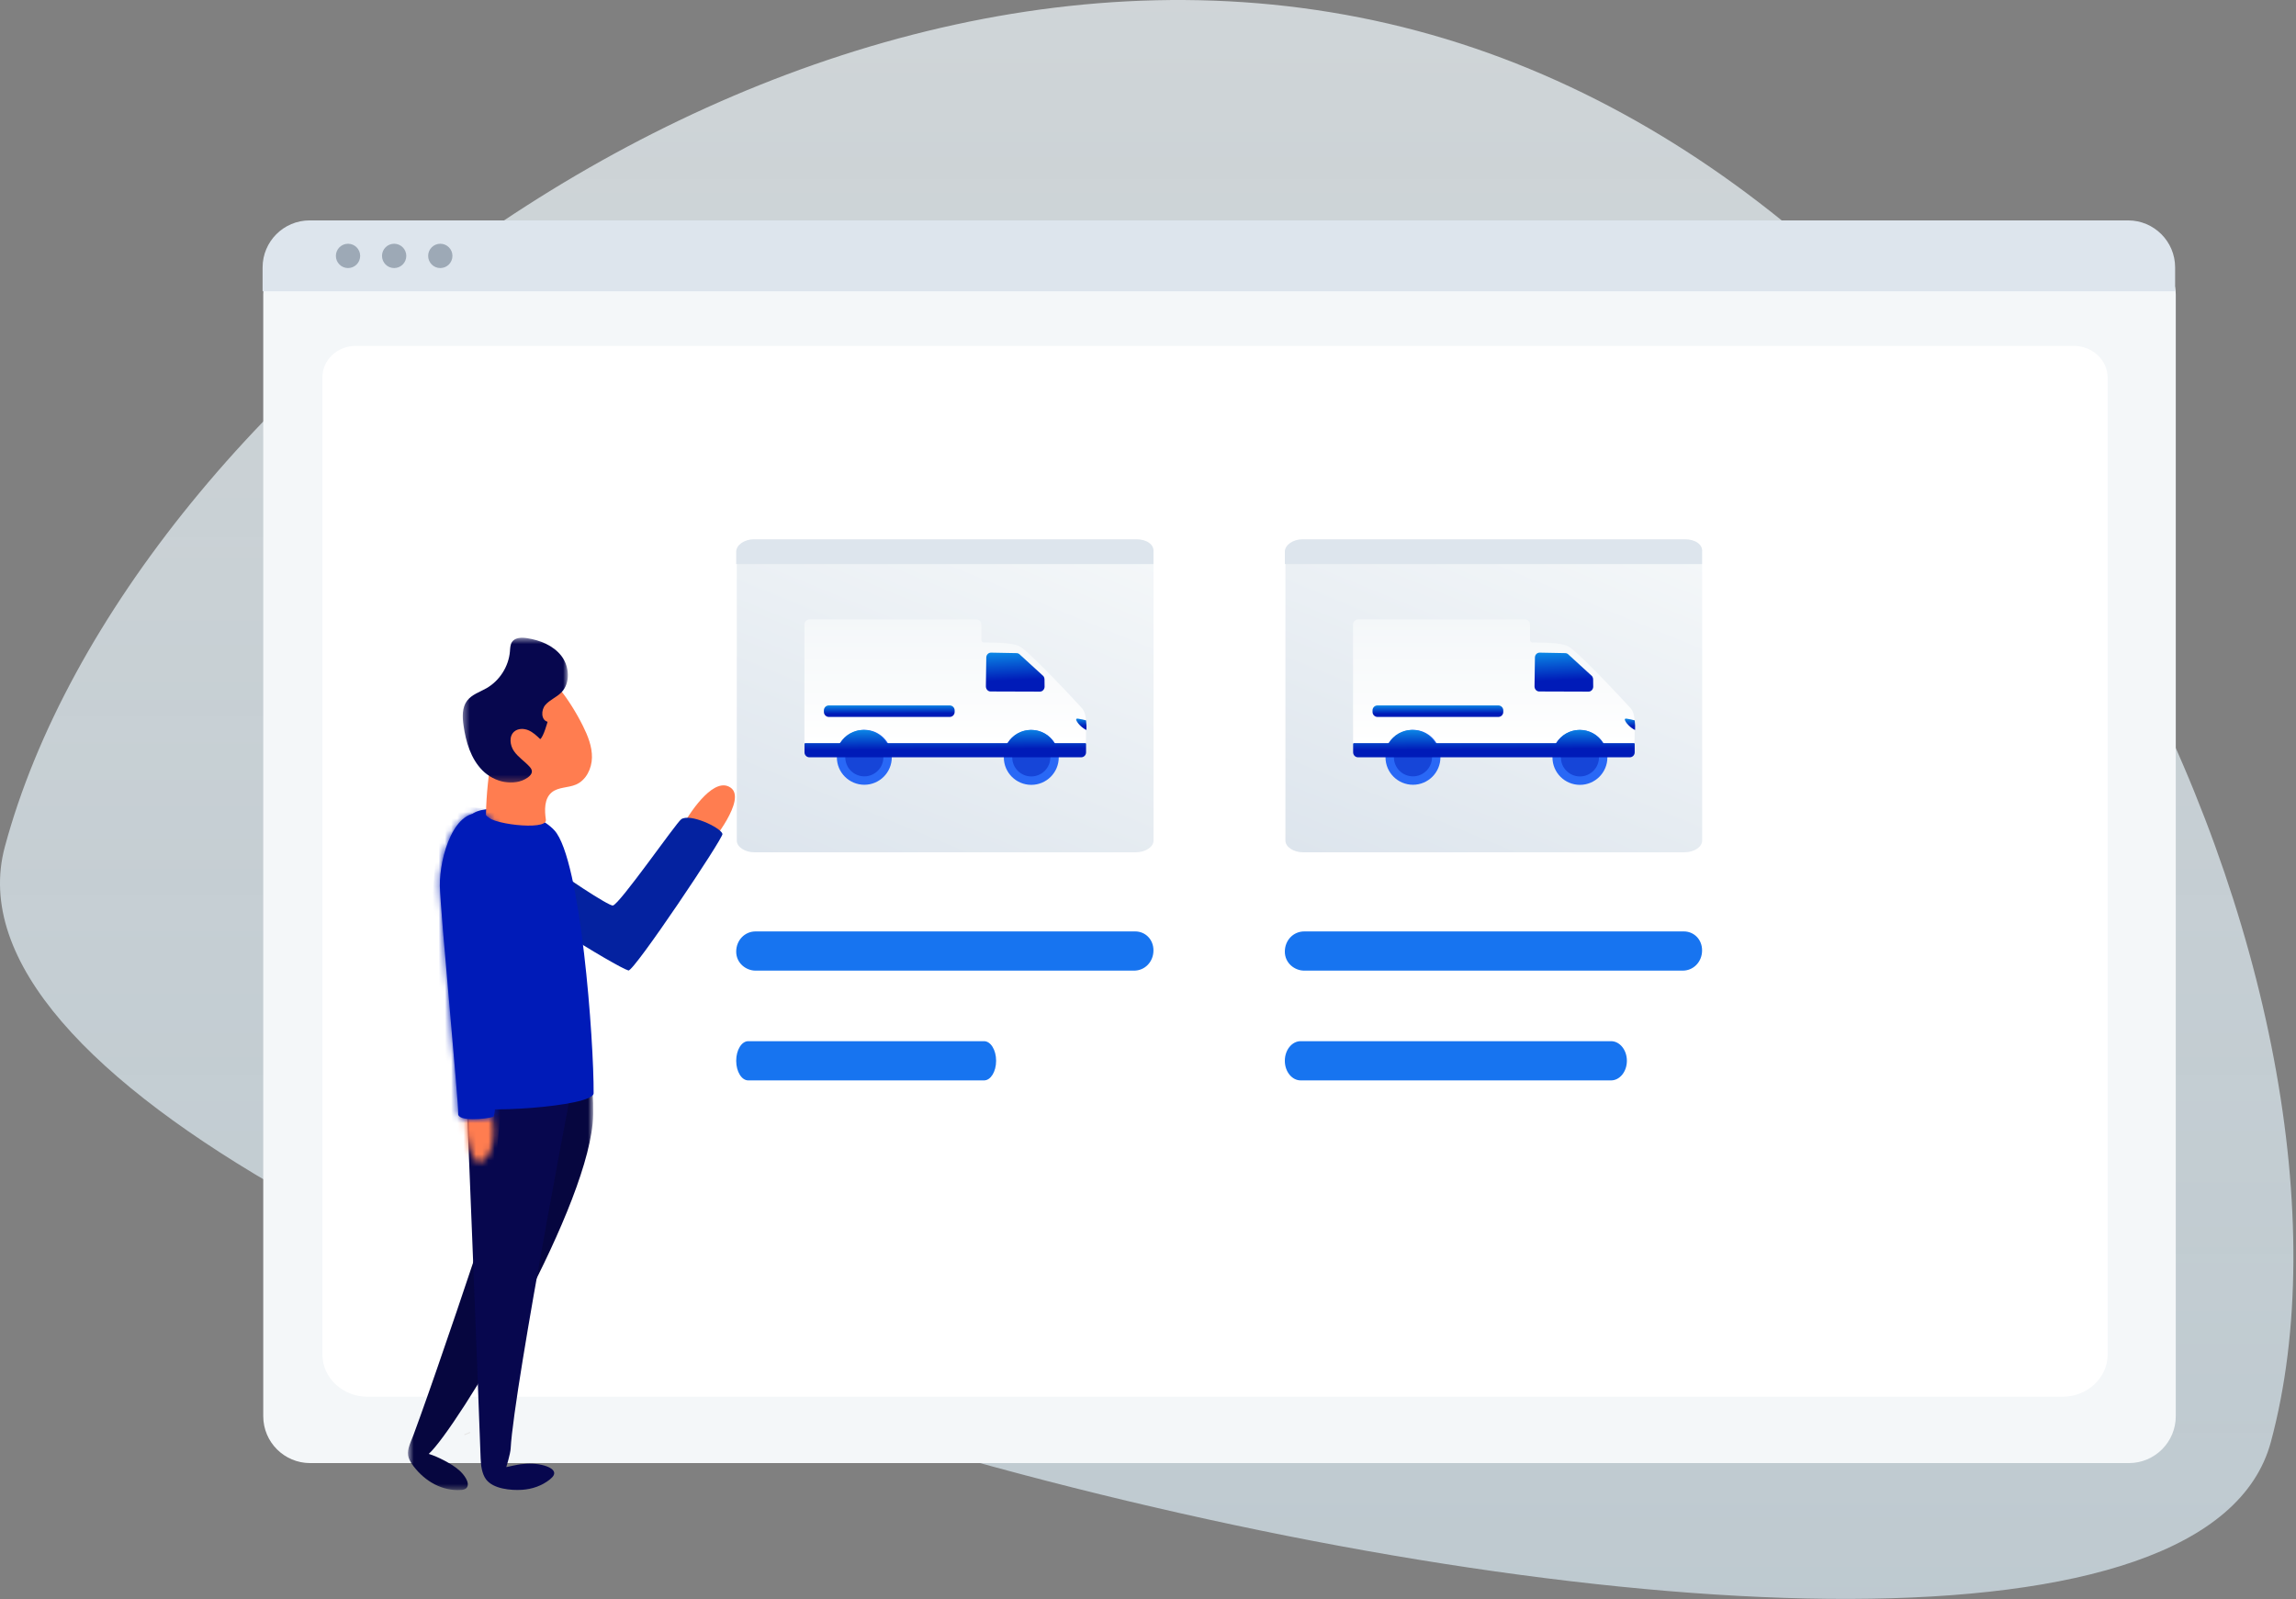 <svg width="369" height="257" viewBox="0 0 369 257" fill="none" xmlns="http://www.w3.org/2000/svg">
<rect x="0" y="0" width="369" height="257" fill="#808080" stroke="none"/>
<path opacity="0.7" fill-rule="evenodd" clip-rule="evenodd" d="M364.964 231.726C383.975 161.034 326.608 31.341 227.798 4.962C128.988 -21.418 20.568 62.499 0.776 136.094C-19.015 209.689 345.953 302.418 364.964 231.726Z" fill="url(#paint0_linear_6104_2053)"/>
<g clip-path="url(#clip0_6104_2053)">
<path d="M342.152 235.129H49.834C45.678 235.124 42.312 231.756 42.308 227.598V47.237C42.312 44.193 44.775 41.723 47.822 41.719H344.068C347.165 41.723 349.674 44.234 349.679 47.333V227.593C349.674 231.756 346.308 235.124 342.152 235.129Z" fill="#F4F7F9"/>
<path d="M331.487 224.462H59.057C55.061 224.462 51.814 221.418 51.814 217.675V60.619C51.814 57.844 54.222 55.585 57.182 55.585H333.276C336.286 55.585 338.731 57.881 338.731 60.702V217.675C338.731 221.418 335.483 224.462 331.487 224.462Z" fill="white"/>
<path d="M182.452 149.687H121.437C119.683 149.687 118.318 151.11 118.318 152.939C118.318 154.768 119.877 155.987 121.437 155.987H182.257C184.011 155.987 185.376 154.564 185.376 152.736C185.376 150.907 184.011 149.687 182.452 149.687Z" fill="#1774F0"/>
<path d="M158.164 167.327H120.244C119.207 167.327 118.318 168.705 118.318 170.477C118.318 172.248 119.207 173.626 120.244 173.626H158.164C159.201 173.626 160.09 172.248 160.09 170.477C160.09 168.705 159.201 167.327 158.164 167.327Z" fill="#1774F0"/>
<path d="M182.563 136.969H121.239C119.717 136.969 118.412 136.11 118.412 135.094V90.936C118.412 89.921 119.717 89.061 121.239 89.061H182.563C184.085 89.061 185.39 89.921 185.39 90.936V135.094C185.39 136.11 184.085 136.969 182.563 136.969Z" fill="url(#paint1_linear_6104_2053)"/>
<path d="M182.643 86.666H121.167C119.633 86.666 118.318 87.587 118.318 88.662V90.658H185.383V88.662C185.493 87.511 184.287 86.666 182.643 86.666Z" fill="#DDE5ED"/>
<path d="M130.093 99.542H156.927C157.378 99.542 157.725 99.903 157.725 100.34V102.85C157.725 103.068 157.905 103.249 158.124 103.249C158.227 103.249 158.343 103.249 158.472 103.249C159.862 103.249 162.783 103.313 163.813 103.841C165.447 104.664 173.671 113.545 173.954 113.892C174.25 114.252 174.379 114.729 174.469 115.192C174.533 115.514 174.546 116.337 174.546 117.187C174.546 118.139 174.52 119.13 174.507 119.465C174.507 119.529 174.456 119.581 174.392 119.581H129.398C129.334 119.581 129.283 119.529 129.283 119.465V100.353C129.295 99.903 129.656 99.542 130.093 99.542Z" fill="url(#paint2_linear_6104_2053)"/>
<path d="M161.329 121.718C161.329 124.163 163.311 126.132 165.743 126.132C168.189 126.132 170.158 124.15 170.158 121.718C170.158 119.273 168.176 117.304 165.743 117.304C163.311 117.304 161.329 119.273 161.329 121.718Z" fill="#2968F6"/>
<path d="M162.68 121.717C162.68 123.403 164.057 124.78 165.743 124.78C167.429 124.78 168.806 123.403 168.806 121.717C168.806 120.031 167.429 118.654 165.743 118.654C164.057 118.654 162.68 120.018 162.68 121.717Z" fill="#1645D8"/>
<path d="M134.496 121.704C134.496 124.149 136.478 126.118 138.91 126.118C141.355 126.118 143.324 124.136 143.324 121.704C143.324 119.259 141.342 117.29 138.91 117.29C136.478 117.29 134.496 119.259 134.496 121.704Z" fill="#2968F6"/>
<path d="M135.847 121.704C135.847 123.39 137.224 124.767 138.91 124.767C140.596 124.767 141.973 123.39 141.973 121.704C141.973 120.018 140.596 118.641 138.91 118.641C137.224 118.641 135.847 120.006 135.847 121.704Z" fill="#1645D8"/>
<path d="M159.27 104.883L163.375 104.961C163.594 104.961 163.8 105.064 163.941 105.231L167.674 108.641C167.802 108.796 167.867 109.002 167.867 109.221L167.88 110.392C167.854 110.816 167.519 111.151 167.12 111.151L159.192 111.125C158.781 111.125 158.446 110.752 158.446 110.314C158.459 109.118 158.497 106.749 158.51 105.681C158.51 105.231 158.845 104.883 159.27 104.883Z" fill="url(#paint3_linear_6104_2053)"/>
<path d="M172.963 115.578C173.002 115.475 173.131 115.475 173.234 115.488C173.44 115.501 174.521 115.746 174.546 115.771C174.546 115.771 174.598 116.338 174.611 116.544C174.611 116.711 174.611 117.303 174.611 117.303C174.379 117.29 173.247 116.466 172.976 115.746C172.963 115.681 172.95 115.63 172.963 115.578Z" fill="url(#paint4_linear_6104_2053)"/>
<path d="M133.208 115.218H152.629C153.08 115.218 153.427 114.857 153.427 114.407V114.175C153.427 113.725 153.067 113.365 152.629 113.365H133.208C132.758 113.365 132.411 113.725 132.411 114.175V114.407C132.411 114.857 132.771 115.218 133.208 115.218Z" fill="url(#paint5_linear_6104_2053)"/>
<path d="M134.92 119.427C134.958 119.427 134.997 119.401 135.023 119.376C135.808 118.127 137.185 117.304 138.768 117.304C140.351 117.304 141.728 118.127 142.513 119.376C142.539 119.414 142.577 119.427 142.616 119.427H161.843C161.882 119.427 161.921 119.401 161.946 119.376C162.732 118.127 164.109 117.304 165.692 117.304C167.275 117.304 168.652 118.127 169.437 119.376C169.462 119.414 169.501 119.427 169.54 119.427H174.43C174.495 119.427 174.546 119.479 174.546 119.543V120.907C174.546 121.358 174.186 121.705 173.748 121.705H130.093C129.643 121.705 129.295 121.345 129.295 120.907V119.543C129.295 119.479 129.347 119.427 129.411 119.427H134.92Z" fill="url(#paint6_linear_6104_2053)"/>
<path d="M270.625 149.687H209.61C207.856 149.687 206.491 151.11 206.491 152.939C206.491 154.768 208.051 155.987 209.61 155.987H270.43C272.185 155.987 273.549 154.564 273.549 152.736C273.549 150.907 272.185 149.687 270.625 149.687Z" fill="#1774F0"/>
<path d="M258.929 167.326H209.025C207.661 167.326 206.491 168.704 206.491 170.476C206.491 172.248 207.661 173.626 209.025 173.626H258.929C260.294 173.626 261.463 172.248 261.463 170.476C261.463 168.704 260.294 167.326 258.929 167.326Z" fill="#1774F0"/>
<path d="M270.736 136.969H209.412C207.89 136.969 206.585 136.11 206.585 135.094V90.936C206.585 89.921 207.89 89.061 209.412 89.061H270.736C272.259 89.061 273.563 89.921 273.563 90.936V135.094C273.563 136.11 272.259 136.969 270.736 136.969Z" fill="url(#paint7_linear_6104_2053)"/>
<path d="M270.817 86.666H209.341C207.806 86.666 206.491 87.587 206.491 88.662V90.658H273.556V88.662C273.666 87.511 272.46 86.666 270.817 86.666Z" fill="#DDE5ED"/>
<path d="M218.267 99.542H245.101C245.551 99.542 245.898 99.903 245.898 100.34V102.85C245.898 103.068 246.079 103.249 246.297 103.249C246.4 103.249 246.516 103.249 246.645 103.249C248.035 103.249 250.956 103.313 251.986 103.841C253.62 104.664 261.844 113.545 262.127 113.892C262.423 114.252 262.552 114.729 262.642 115.192C262.707 115.514 262.719 116.337 262.719 117.187C262.719 118.139 262.694 119.13 262.681 119.465C262.681 119.529 262.629 119.581 262.565 119.581H217.572C217.507 119.581 217.456 119.529 217.456 119.465V100.353C217.469 99.903 217.829 99.542 218.267 99.542Z" fill="url(#paint8_linear_6104_2053)"/>
<path d="M249.502 121.718C249.502 124.163 251.484 126.132 253.917 126.132C256.362 126.132 258.331 124.15 258.331 121.718C258.331 119.273 256.349 117.304 253.917 117.304C251.484 117.304 249.502 119.273 249.502 121.718Z" fill="#2968F6"/>
<path d="M250.854 121.717C250.854 123.403 252.231 124.78 253.917 124.78C255.603 124.78 256.98 123.403 256.98 121.717C256.98 120.031 255.603 118.654 253.917 118.654C252.231 118.654 250.854 120.018 250.854 121.717Z" fill="#1645D8"/>
<path d="M222.669 121.704C222.669 124.149 224.651 126.118 227.083 126.118C229.529 126.118 231.498 124.136 231.498 121.704C231.498 119.259 229.516 117.29 227.083 117.29C224.651 117.29 222.669 119.259 222.669 121.704Z" fill="#2968F6"/>
<path d="M224.02 121.704C224.02 123.39 225.397 124.767 227.083 124.767C228.769 124.767 230.146 123.39 230.146 121.704C230.146 120.018 228.769 118.641 227.083 118.641C225.397 118.641 224.02 120.006 224.02 121.704Z" fill="#1645D8"/>
<path d="M247.443 104.883L251.548 104.961C251.767 104.961 251.973 105.064 252.115 105.231L255.847 108.641C255.976 108.796 256.04 109.002 256.04 109.221L256.053 110.392C256.027 110.816 255.693 111.151 255.294 111.151L247.366 111.125C246.954 111.125 246.619 110.752 246.619 110.314C246.632 109.118 246.671 106.749 246.684 105.681C246.684 105.231 247.018 104.883 247.443 104.883Z" fill="url(#paint9_linear_6104_2053)"/>
<path d="M261.137 115.578C261.175 115.475 261.304 115.475 261.407 115.488C261.613 115.501 262.694 115.746 262.72 115.771C262.72 115.771 262.771 116.338 262.784 116.544C262.784 116.711 262.784 117.303 262.784 117.303C262.552 117.29 261.42 116.466 261.15 115.746C261.137 115.681 261.124 115.63 261.137 115.578Z" fill="url(#paint10_linear_6104_2053)"/>
<path d="M221.382 115.218H240.802C241.253 115.218 241.6 114.857 241.6 114.407V114.175C241.6 113.725 241.24 113.365 240.802 113.365H221.382C220.931 113.365 220.584 113.725 220.584 114.175V114.407C220.584 114.857 220.944 115.218 221.382 115.218Z" fill="url(#paint11_linear_6104_2053)"/>
<path d="M223.093 119.427C223.132 119.427 223.17 119.401 223.196 119.376C223.981 118.127 225.358 117.304 226.941 117.304C228.524 117.304 229.901 118.127 230.686 119.376C230.712 119.414 230.751 119.427 230.789 119.427H250.017C250.055 119.427 250.094 119.401 250.12 119.376C250.905 118.127 252.282 117.304 253.865 117.304C255.448 117.304 256.825 118.127 257.61 119.376C257.636 119.414 257.674 119.427 257.713 119.427H262.604C262.668 119.427 262.719 119.479 262.719 119.543V120.907C262.719 121.358 262.359 121.705 261.921 121.705H218.267C217.816 121.705 217.469 121.345 217.469 120.907V119.543C217.469 119.479 217.52 119.427 217.585 119.427H223.093Z" fill="url(#paint12_linear_6104_2053)"/>
<path d="M349.574 46.808H42.203V42.974C42.207 38.802 45.587 35.425 49.757 35.42H342.02C346.189 35.425 349.569 38.802 349.574 42.974V46.808Z" fill="#DDE5ED"/>
<path d="M55.933 43.079C57.011 43.079 57.885 42.204 57.885 41.125C57.885 40.047 57.011 39.172 55.933 39.172C54.854 39.172 53.98 40.047 53.98 41.125C53.98 42.204 54.854 43.079 55.933 43.079Z" fill="#9DA9B6"/>
<path d="M63.345 43.079C64.423 43.079 65.297 42.204 65.297 41.125C65.297 40.047 64.423 39.172 63.345 39.172C62.267 39.172 61.393 40.047 61.393 41.125C61.393 42.204 62.267 43.079 63.345 43.079Z" fill="#9DA9B6"/>
<path d="M70.762 43.079C71.84 43.079 72.714 42.204 72.714 41.125C72.714 40.047 71.84 39.172 70.762 39.172C69.684 39.172 68.81 40.047 68.81 41.125C68.81 42.204 69.684 43.079 70.762 43.079Z" fill="#9DA9B6"/>
<path d="M75.529 230.12L74.609 230.497L74.672 230.649L75.592 230.272L75.529 230.12Z" fill="#E6E6E6"/>
</g>
<mask id="mask0_6104_2053" style="mask-type:alpha" maskUnits="userSpaceOnUse" x="65" y="151" width="31" height="89">
<path fill-rule="evenodd" clip-rule="evenodd" d="M95.334 151.094H65.565V239.468H95.334V151.094Z" fill="white"/>
</mask>
<g mask="url(#mask0_6104_2053)">
<path fill-rule="evenodd" clip-rule="evenodd" d="M65.677 232.701C65.856 231.982 66.21 231.268 66.45 230.617C66.824 229.604 67.192 228.589 67.557 227.573C68.469 225.031 69.362 222.483 70.247 219.932C71.312 216.863 72.364 213.789 73.409 210.713C74.564 207.313 75.708 203.91 76.845 200.504C78.025 196.97 79.196 193.433 80.359 189.894C81.499 186.423 82.631 182.949 83.753 179.472C84.789 176.26 85.816 173.046 86.83 169.827C87.698 167.071 88.556 164.312 89.393 161.547C90.029 159.445 90.657 157.339 91.245 155.223C91.591 153.975 91.96 152.717 92.189 151.441C92.21 151.326 92.229 151.21 92.245 151.094C92.245 151.094 95.945 173.437 95.247 180.547C93.739 195.888 73.413 229.533 68.931 233.628L68.922 233.656C69.69 233.898 70.538 234.261 71.409 234.722C72.297 235.193 73.184 235.709 73.922 236.398C74.476 236.916 75.61 238.255 75.019 239.074C74.822 239.347 74.449 239.419 74.113 239.446C72.647 239.561 71.16 239.215 69.854 238.54C68.548 237.865 67.42 236.87 66.517 235.71C66.171 235.267 65.854 234.792 65.677 234.259C65.509 233.753 65.547 233.226 65.677 232.701Z" fill="#06063F"/>
</g>
<path fill-rule="evenodd" clip-rule="evenodd" d="M109.632 132.814C111.421 129.656 114.945 124.847 117.419 126.58C120.094 128.453 114.2 135.539 114.2 135.539L109.632 132.814Z" fill="#FF7D50"/>
<path fill-rule="evenodd" clip-rule="evenodd" d="M93.494 166.322C92.963 169.137 82.614 222.731 82.069 232.798C82.023 233.648 81.367 235.773 81.367 235.773C81.821 235.677 83.153 235.381 83.653 235.318C84.924 235.159 86.281 235.165 87.517 235.537C87.977 235.675 88.531 235.887 88.859 236.254C89.362 236.817 88.871 237.351 88.387 237.744C87.122 238.771 85.507 239.324 83.881 239.425C82.119 239.535 79.259 239.291 78.111 237.739C77.442 236.833 77.284 235.472 77.245 234.383C76.684 218.577 74.975 175.489 74.82 173.111L93.494 166.322Z" fill="#07074E"/>
<path fill-rule="evenodd" clip-rule="evenodd" d="M83.101 135.966C84.557 135.675 86.072 137.236 87.296 138.232C90.28 140.66 97.852 145.62 98.493 145.525C99.558 145.366 108.61 132.313 109.473 131.668C110.832 130.652 115.824 132.976 116.112 134.016C116.285 134.64 101.851 156.199 100.997 155.962C99.155 155.452 80.928 144.376 80.496 141.933C80.172 140.096 80.636 138.022 81.944 136.652C82.321 136.258 82.709 136.045 83.101 135.966Z" fill="#0422A0"/>
<path fill-rule="evenodd" clip-rule="evenodd" d="M89.098 133.439C93.348 138.06 95.454 167.403 95.403 175.693C95.389 177.903 75.876 179.066 74.95 177.708C74.139 176.518 74.406 132.366 75.68 131.015C77.531 129.051 85.808 129.863 89.098 133.439Z" fill="#001BB8"/>
<path fill-rule="evenodd" clip-rule="evenodd" d="M78.1 130.887C78.166 127.584 78.511 124.286 79.132 121.04C79.946 116.775 81.373 112.377 84.61 109.482C85.094 109.048 85.639 108.642 86.278 108.52C87.721 108.243 88.988 109.461 89.889 110.622C91.353 112.507 92.629 114.538 93.692 116.675C94.482 118.264 95.167 119.972 95.135 121.747C95.102 123.522 94.2 125.38 92.571 126.085C91.308 126.632 89.737 126.462 88.675 127.337C87.458 128.34 87.5 130.192 87.731 131.753C88.002 133.593 78.07 132.384 78.1 130.887Z" fill="#FF7D50"/>
<mask id="mask1_6104_2053" style="mask-type:alpha" maskUnits="userSpaceOnUse" x="74" y="102" width="18" height="24">
<path fill-rule="evenodd" clip-rule="evenodd" d="M91.27 102.492H74.374V125.765H91.27V102.492Z" fill="white"/>
</mask>
<g mask="url(#mask1_6104_2053)">
<path fill-rule="evenodd" clip-rule="evenodd" d="M75.067 112.613C75.819 111.613 77.108 111.22 78.194 110.597C80.3 109.388 81.751 107.106 81.953 104.687C81.998 104.157 81.997 103.587 82.301 103.151C82.795 102.442 83.828 102.425 84.682 102.554C86.795 102.876 88.937 103.732 90.237 105.429C91.537 107.126 91.705 109.788 90.196 111.302C89.43 112.071 88.341 112.474 87.637 113.3C86.933 114.126 86.951 115.731 88.004 115.992C88.004 115.992 87.364 118.384 86.822 118.785C86.245 118.23 85.65 117.663 84.912 117.354C84.173 117.046 83.249 117.048 82.643 117.571C81.766 118.328 81.954 119.79 82.619 120.738C83.285 121.687 84.297 122.329 85.081 123.183C85.266 123.385 85.446 123.616 85.477 123.889C85.526 124.336 85.164 124.718 84.793 124.973C82.6 126.478 79.41 125.7 77.537 123.812C75.664 121.924 74.87 119.218 74.496 116.585C74.303 115.224 74.24 113.711 75.067 112.613Z" fill="#07074E"/>
</g>
<mask id="mask2_6104_2053" style="mask-type:alpha" maskUnits="userSpaceOnUse" x="74" y="167" width="6" height="20">
<path fill-rule="evenodd" clip-rule="evenodd" d="M78.207 185.997C74.68 190.357 74.366 174.68 74.366 174.68L75.784 167.76C75.784 167.76 81.733 181.637 78.207 185.997Z" fill="white"/>
</mask>
<g mask="url(#mask2_6104_2053)">
<path fill-rule="evenodd" clip-rule="evenodd" d="M74.301 166.836L81.481 167.497L79.612 187.789L72.432 187.128L74.301 166.836Z" fill="#FF7D50"/>
</g>
<path fill-rule="evenodd" clip-rule="evenodd" d="M70.69 142.361C70.752 146.272 73.76 177.63 73.637 178.966C73.514 180.302 78.111 179.845 79.27 179.485C80.43 179.125 79.653 132.25 79.653 132.25L77.824 130.838C73.005 129.461 70.619 137.798 70.69 142.361Z" fill="#001BB8"/>
<mask id="mask3_6104_2053" style="mask-type:alpha" maskUnits="userSpaceOnUse" x="70" y="130" width="10" height="50">
<path fill-rule="evenodd" clip-rule="evenodd" d="M77.824 130.838L79.653 132.25C79.653 132.25 80.43 179.125 79.27 179.485C78.111 179.845 73.514 180.302 73.637 178.966C73.76 177.63 70.752 146.271 70.691 142.362C70.624 138.139 72.662 130.686 76.784 130.686C77.117 130.686 77.464 130.735 77.824 130.838Z" fill="white"/>
</mask>
<g mask="url(#mask3_6104_2053)">
<path fill-rule="evenodd" clip-rule="evenodd" d="M70.833 129.284L84.725 130.563L80.069 181.122L66.177 179.843L70.833 129.284Z" fill="#001BB8"/>
</g>
<defs>
<linearGradient id="paint0_linear_6104_2053" x1="184.292" y1="0" x2="184.292" y2="256.957" gradientUnits="userSpaceOnUse">
<stop stop-color="#F1F9FD"/>
<stop offset="1" stop-color="#E3F5FF" stop-opacity="0.9"/>
</linearGradient>
<linearGradient id="paint1_linear_6104_2053" x1="212.957" y1="101.23" x2="187.017" y2="164.351" gradientUnits="userSpaceOnUse">
<stop offset="0.001" stop-color="#F4F7F9"/>
<stop offset="0.999" stop-color="#DDE5ED"/>
</linearGradient>
<linearGradient id="paint2_linear_6104_2053" x1="151.914" y1="99.542" x2="151.914" y2="119.581" gradientUnits="userSpaceOnUse">
<stop stop-color="#F4F7F9"/>
<stop offset="1" stop-color="white"/>
</linearGradient>
<linearGradient id="paint3_linear_6104_2053" x1="162.699" y1="102.248" x2="163.021" y2="109.311" gradientUnits="userSpaceOnUse">
<stop stop-color="#11C3FF"/>
<stop offset="1" stop-color="#001BB8"/>
</linearGradient>
<linearGradient id="paint4_linear_6104_2053" x1="173.703" y1="114.717" x2="173.857" y2="116.761" gradientUnits="userSpaceOnUse">
<stop stop-color="#11C3FF"/>
<stop offset="1" stop-color="#001BB8"/>
</linearGradient>
<linearGradient id="paint5_linear_6104_2053" x1="141.885" y1="112.585" x2="141.898" y2="114.678" gradientUnits="userSpaceOnUse">
<stop stop-color="#11C3FF"/>
<stop offset="1" stop-color="#001BB8"/>
</linearGradient>
<linearGradient id="paint6_linear_6104_2053" x1="149.696" y1="115.453" x2="149.729" y2="120.423" gradientUnits="userSpaceOnUse">
<stop stop-color="#11C3FF"/>
<stop offset="1" stop-color="#001BB8"/>
</linearGradient>
<linearGradient id="paint7_linear_6104_2053" x1="301.13" y1="101.23" x2="275.19" y2="164.351" gradientUnits="userSpaceOnUse">
<stop offset="0.001" stop-color="#F4F7F9"/>
<stop offset="0.999" stop-color="#DDE5ED"/>
</linearGradient>
<linearGradient id="paint8_linear_6104_2053" x1="240.088" y1="99.542" x2="240.088" y2="119.581" gradientUnits="userSpaceOnUse">
<stop stop-color="#F4F7F9"/>
<stop offset="1" stop-color="white"/>
</linearGradient>
<linearGradient id="paint9_linear_6104_2053" x1="250.872" y1="102.248" x2="251.194" y2="109.311" gradientUnits="userSpaceOnUse">
<stop stop-color="#11C3FF"/>
<stop offset="1" stop-color="#001BB8"/>
</linearGradient>
<linearGradient id="paint10_linear_6104_2053" x1="261.876" y1="114.717" x2="262.031" y2="116.761" gradientUnits="userSpaceOnUse">
<stop stop-color="#11C3FF"/>
<stop offset="1" stop-color="#001BB8"/>
</linearGradient>
<linearGradient id="paint11_linear_6104_2053" x1="230.059" y1="112.585" x2="230.071" y2="114.678" gradientUnits="userSpaceOnUse">
<stop stop-color="#11C3FF"/>
<stop offset="1" stop-color="#001BB8"/>
</linearGradient>
<linearGradient id="paint12_linear_6104_2053" x1="237.869" y1="115.453" x2="237.902" y2="120.423" gradientUnits="userSpaceOnUse">
<stop stop-color="#11C3FF"/>
<stop offset="1" stop-color="#001BB8"/>
</linearGradient>
<clipPath id="clip0_6104_2053">
<rect width="307.476" height="199.709" fill="white" transform="translate(42.203 35.42)"/>
</clipPath>
</defs>
</svg>
